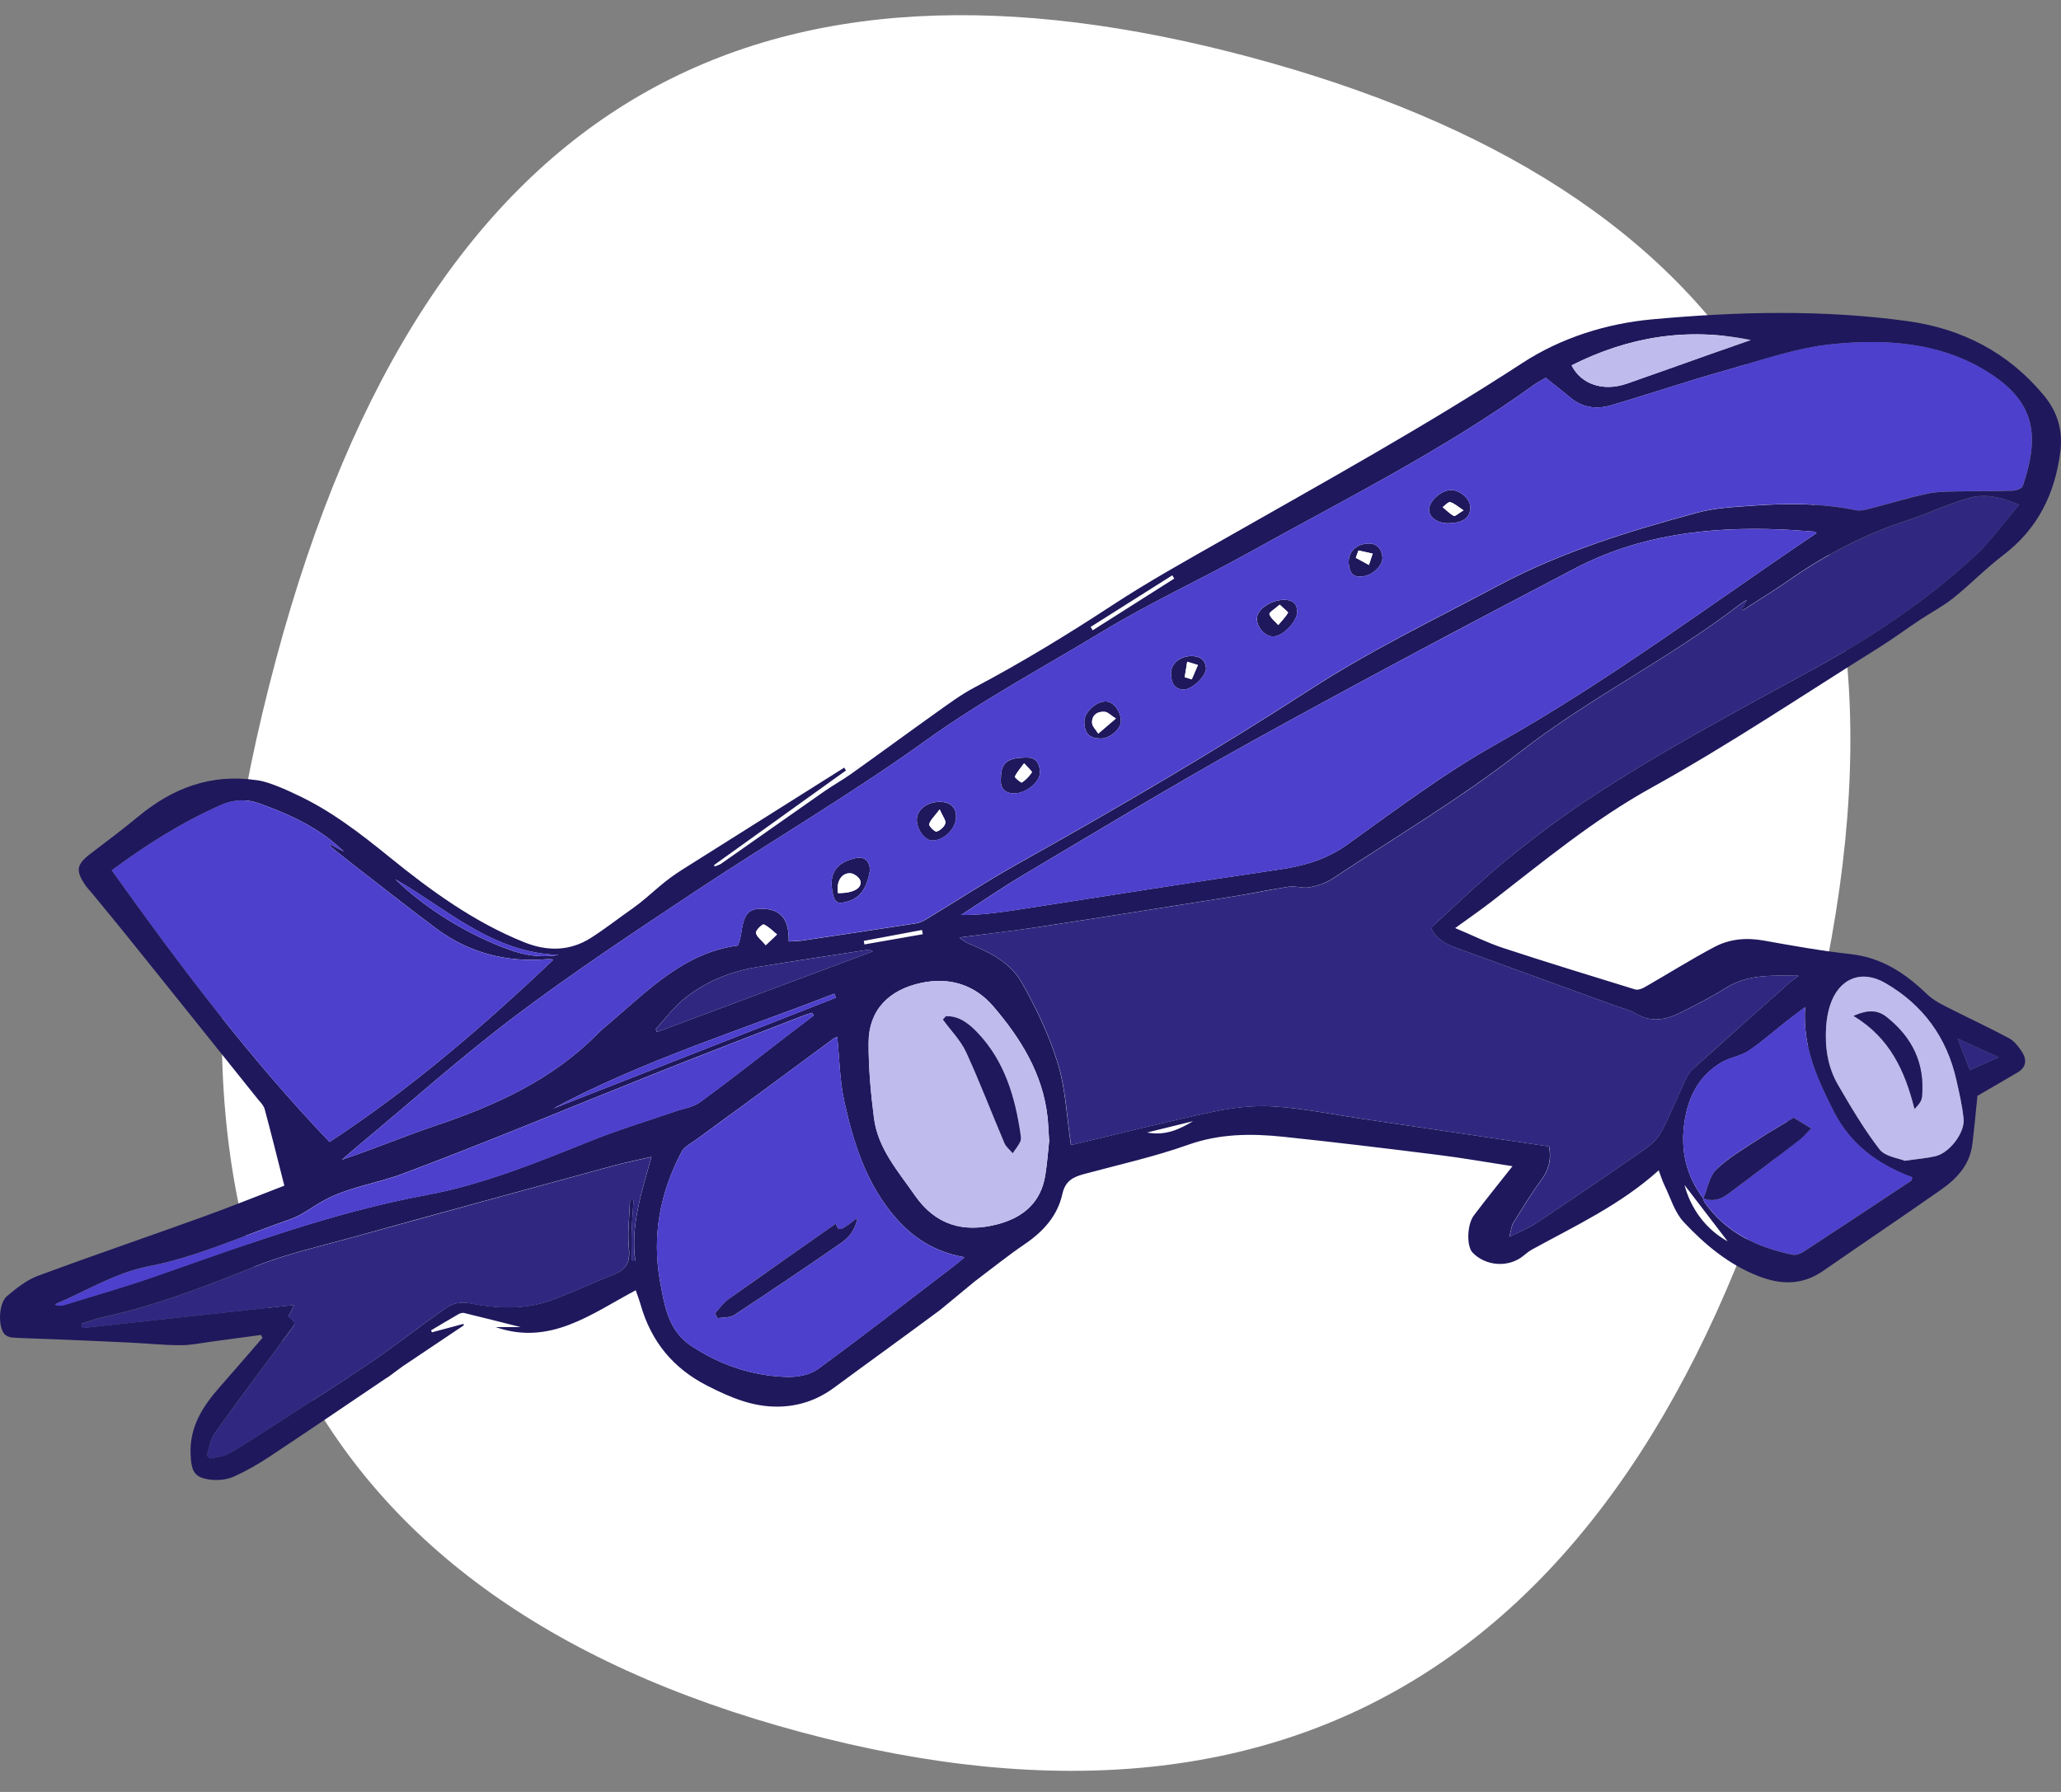 <svg width="368" height="320" viewBox="0 0 368 320" fill="none" xmlns="http://www.w3.org/2000/svg">
<rect x="0" y="0" width="368" height="320" fill="#808080" stroke="none"/>
<path d="M143.118 309.347C52.416 285.043 21.869 220.054 49.287 117.727C76.705 15.4 137.402 -12.784 223.267 10.223C309.133 33.231 349.34 87.972 321.802 190.747C294.264 293.522 233.828 333.652 143.118 309.347Z" fill="white"/>
<g clip-path="url(#clip0_4978_103571)">
<path d="M304.136 214.002L304.064 213.93C304.162 214.192 304.215 214.494 304.365 214.716C308.22 220.164 313.769 222.767 320.065 224.072C320.66 224.196 321.472 223.895 322.021 223.547C328.454 219.351 334.854 215.11 341.248 210.862C341.339 210.796 341.339 210.626 341.457 210.252C335.397 208.003 330.437 204.443 327.407 198.451C324.515 192.735 321.831 187.005 322.309 179.872C320.909 180.934 319.94 181.629 319.004 182.37C316.747 184.14 314.594 186.08 312.212 187.667C310.805 188.604 308.933 188.827 307.448 189.686C303.436 192.02 301.479 195.763 300.792 200.235C300.007 205.283 301.015 209.924 304.143 214.028V214.002H304.136ZM69.119 246.001C62.051 250.774 55.114 255.501 48.112 260.136C46.077 261.486 43.95 262.706 41.732 263.696C40.56 264.22 39.075 264.384 37.792 264.259C34.69 263.932 34.167 262.824 34.029 259.703C33.833 254.819 36.163 251.2 39.166 247.778C41.751 244.828 44.303 241.871 46.875 238.908L46.594 238.39C43.577 238.803 40.56 239.216 37.556 239.616C35.776 239.852 33.99 240.239 32.21 240.225C29.304 240.225 26.386 239.911 23.48 239.773C18.893 239.55 14.305 239.347 9.725 239.163C7.218 239.065 4.699 239.013 2.192 238.862C1.695 238.836 1.047 238.56 0.746 238.173C-0.399 236.711 -0.216 232.667 1.256 231.447C2.938 230.051 4.744 228.589 6.767 227.841C16.504 224.223 26.34 220.886 36.104 217.352C41.018 215.582 45.854 213.622 50.769 211.734C49.572 207.04 48.465 202.536 47.255 198.051C47.078 197.402 46.496 196.839 46.044 196.294C38.276 186.592 30.509 176.882 22.715 167.193C20.594 164.557 18.435 161.961 16.295 159.352C15.968 158.965 15.608 158.605 15.32 158.192C13.422 155.458 13.625 154.383 16.242 152.39C19.096 150.22 21.968 148.069 24.737 145.775C30.836 140.733 37.655 138.131 45.782 139.317C48.21 139.56 52.739 141.815 52.739 141.815C58.936 144.647 64.256 148.771 69.524 153.039C76.945 159.07 84.674 164.689 93.639 168.281C97.657 169.894 101.695 169.881 105.412 167.547C108.01 165.908 110.425 163.994 112.944 162.23C113.795 161.633 114.613 160.984 115.405 160.303L117.702 158.336C118.991 157.228 120.365 156.218 121.799 155.314C131.477 149.217 141.097 143.152 150.73 137.088L151.064 137.58C143.204 143.211 135.351 148.856 127.492 154.488C127.531 154.573 127.564 154.651 127.603 154.737C127.989 154.573 128.415 154.474 128.748 154.252C134.861 149.971 140.953 145.663 147.078 141.389C148.662 140.274 150.37 139.343 151.954 138.216C157.091 134.558 162.176 130.814 167.313 127.156C169.472 125.622 171.625 124.022 173.968 122.783C182.41 118.325 190.538 113.369 198.521 108.137C204.993 103.889 211.786 100.12 218.52 96.291C236.464 86.077 254.532 76.092 271.861 64.803C278.745 60.319 286.821 57.788 294.916 57.034C310.137 55.638 325.477 55.251 340.698 57.362C350.311 58.7 358.577 62.941 364.911 70.572C367.365 73.516 368.353 76.84 367.889 80.596C366.953 88.109 363.884 94.416 357.7 99.123C354.598 101.483 351.862 104.315 348.813 106.767C346.928 108.269 344.762 109.403 342.74 110.74C340.319 112.353 337.976 114.097 335.509 115.637C322.041 124.042 308.848 132.932 294.975 140.609C284.563 146.365 275.584 153.832 266.312 161.011C264.329 162.545 262.261 163.967 259.852 165.718H259.794C262.837 166.99 265.526 168.34 268.36 169.278C276.187 171.848 284.079 174.273 291.958 176.692C292.449 176.843 293.168 176.581 293.666 176.292C297.828 173.906 301.892 171.349 306.132 169.101C308.848 167.665 311.839 167.403 314.947 167.966C320.097 168.891 325.261 169.815 330.457 170.386C336.006 170.995 340.233 173.834 344.088 177.551C344.971 178.403 346.084 179.046 347.177 179.61C351.005 181.57 354.905 183.366 358.701 185.392C359.65 185.89 360.422 186.906 361.031 187.837C361.927 189.221 361.816 190.584 360.258 191.509C357.804 192.957 355.331 194.38 353.08 195.691C352.778 198.563 352.53 201.46 352.17 204.345C351.725 207.964 349.454 210.435 346.647 212.409C339.651 217.306 332.583 222.072 325.562 226.93C321.845 229.5 318.101 229.5 313.952 227.881C308.626 225.796 304.418 222.262 300.635 218.23C298.999 216.48 298.279 213.871 297.18 211.629C296.794 210.829 296.532 209.97 296.172 208.993C289.34 215.149 281.311 218.879 273.589 223.115C273.026 223.429 272.515 223.836 272.018 224.249C269.387 226.412 265.297 226.15 262.928 223.678C261.855 222.564 261.907 218.709 263.177 217.037C265.323 214.179 267.588 211.406 270.061 208.259C265.5 207.557 261.096 206.771 256.672 206.227C247.51 205.079 238.316 203.965 229.128 203.001C223.422 202.405 217.807 202.431 212.172 204.424C206.099 206.587 199.765 207.984 193.535 209.668C191.591 210.193 190.204 210.881 189.68 213.261C188.823 217.109 186.277 219.942 182.986 222.164C180.041 224.164 177.26 226.406 173.994 228.871L167.882 233.919C161.6 238.586 155.239 243.156 148.943 247.797C145.966 249.994 142.674 251.141 138.957 251.193C134.344 251.259 130.339 249.522 126.314 247.476C120.156 244.343 116.262 239.55 114.384 232.981C114.135 232.116 113.808 231.283 113.514 230.411C105.556 234.646 98.227 240.376 88.502 236.993H92.978C89.497 236.121 86.186 235.269 82.855 234.469C82.541 234.397 82.128 234.528 81.847 234.692C80.204 235.63 78.594 236.613 76.958 237.577C77.024 237.688 77.083 237.813 77.135 237.924C79.007 237.426 80.878 236.928 82.743 236.416C82.77 236.502 82.796 236.593 82.809 236.679C79.255 239.065 75.702 241.445 71.861 244.021L69.132 246.034L69.119 246.001ZM140.861 168.13C141.797 168.071 142.583 168.071 143.355 167.953C150.102 166.957 156.836 165.941 163.563 164.898C164.237 164.8 164.911 164.446 165.493 164.098C170.879 160.84 176.154 157.385 181.651 154.311C199.379 144.398 216.897 134.158 233.971 123.111C244.69 116.155 256.306 110.563 267.607 104.532C278.83 98.553 290.937 94.829 303.142 91.538C306.145 90.725 309.365 90.561 312.493 90.338C318.802 89.866 325.11 89.827 331.373 91.112C332.132 91.276 333.015 91.046 333.801 90.85C337.243 89.978 340.659 88.916 344.127 88.168C345.986 87.768 347.942 87.808 349.847 87.755C353.04 87.683 356.234 87.729 359.414 87.631C360.023 87.604 361.037 87.244 361.181 86.805C364.047 78.262 363.714 72.146 355.396 66.744C346.83 61.164 337.04 60.502 327.368 61.44C320.824 62.076 314.397 64.364 308.004 66.173C301.185 68.094 294.464 70.382 287.658 72.375C285.152 73.109 282.672 72.86 280.525 71.103C279.053 69.89 277.554 68.717 275.99 67.471C275.401 67.819 274.694 68.173 274.053 68.618C257.922 80.268 240.168 89.145 222.846 98.769C214.266 103.535 205.301 107.659 196.925 112.727C186.362 119.132 175.467 124.94 165.356 132.204C152.091 141.756 137.923 150.043 124.285 159.096C113.461 166.288 102.605 173.454 92.226 181.268C82.488 188.611 73.372 196.773 63.975 204.588C62.987 205.414 62.005 206.259 61.03 207.099C66.691 205.23 72.09 202.929 77.652 201.054C88.437 197.435 98.613 192.839 106.741 184.573C107.388 183.91 108.121 183.327 108.835 182.711C115.752 176.817 122.178 170.123 131.739 168.851C132.923 166.419 131.863 162.335 135.744 162.282C139.533 162.23 140.894 164.23 140.829 168.111L140.855 168.124L140.861 168.13ZM360.572 90.135C357.084 88.627 354.264 88.162 351.581 88.909C347.818 89.971 344.252 91.722 340.508 92.928C332.852 95.412 325.856 99.097 319.273 103.693C316.642 105.528 313.9 107.2 311.21 108.95L310.988 108.727C311.21 108.341 311.44 107.954 311.937 107.095C311.152 107.606 310.837 107.783 310.563 107.993C298.07 117.617 283.83 124.586 271.337 134.335C260.729 142.615 249.055 149.531 237.812 156.972C236.641 157.746 235.168 158.198 233.774 158.46C232.642 158.67 231.379 158.172 230.221 158.336C227.132 158.775 224.076 159.457 220.994 159.955C209.234 161.83 197.494 163.705 185.721 165.501C180.931 166.236 176.121 166.786 171.318 167.409C171.979 168.084 172.679 168.406 173.372 168.694C176.965 170.156 180.492 172.064 182.39 175.414C184.995 179.997 187.324 184.861 188.862 189.896C190.269 194.505 190.459 199.474 191.192 204.378C191.127 204.378 191.356 204.45 191.552 204.404C199.915 202.431 208.246 200.294 216.662 198.523C220.189 197.776 223.919 197.35 227.512 197.586C232.773 197.94 238.002 199.022 243.237 199.795C254.382 201.441 265.539 203.093 276.579 204.725C277.037 207.184 276.468 208.993 275.146 210.783C273.353 213.196 271.789 215.805 270.199 218.362C269.858 218.912 269.826 219.633 269.498 220.872C271.468 219.889 273 219.299 274.335 218.401C280.82 214.067 287.266 209.688 293.659 205.23C294.844 204.404 296.015 203.296 296.676 202.044C298.22 199.146 299.418 196.065 300.818 193.089C301.178 192.315 301.604 191.489 302.225 190.938C307.965 185.759 313.75 180.613 319.535 175.473C320.045 175.021 320.621 174.66 321.171 174.247C316.655 174.247 312.218 173.873 308.213 176.384C305.609 178.017 302.847 179.439 300.086 180.816C297.514 182.088 294.896 182.678 292.141 181.039C290.996 180.351 289.608 180.042 288.339 179.577C278.974 176.168 269.61 172.785 260.258 169.363C258.236 168.629 256.319 167.691 255.507 165.665C259.833 161.745 263.975 157.7 268.412 154.029C272.823 150.37 277.417 146.889 282.161 143.677C295.616 134.623 309.954 127.084 324.142 119.296C334.357 113.703 344.042 107.22 352.621 99.28C355.416 96.697 357.673 93.498 360.553 90.141L360.579 90.128L360.572 90.135ZM324.358 95.196C324.174 95.072 324.056 94.947 323.945 94.934C321.864 94.796 319.796 94.619 317.709 94.534C305.052 94.049 292.684 95.511 281.324 101.45C261.999 111.553 242.72 121.774 223.631 132.329C209.941 139.894 196.571 148.037 183.123 156.002C179.197 158.323 175.427 160.919 171.606 163.397C175.022 163.423 178.228 162.984 181.428 162.499C197.049 160.086 212.663 157.582 228.31 155.294C232.76 154.645 236.778 153.53 240.554 150.823C249.245 144.595 257.857 138.111 267.149 132.892C287.115 121.708 305.34 107.987 324.364 95.189L324.351 95.203L324.358 95.196ZM58.844 203.925C73.294 194.465 86.29 183.274 98.757 171.428C98.718 171.402 98.685 171.317 98.632 171.317C98.344 171.29 98.057 171.258 97.782 171.277C90.485 171.9 83.804 170.202 77.92 165.836C72.744 161.974 67.686 157.969 62.581 154.022C61.325 153.045 60.101 152.036 58.864 151.052C58.929 150.98 58.988 150.901 59.041 150.829C59.826 151.242 60.598 151.655 61.383 152.068C57.13 147.886 51.882 145.499 46.424 143.513C44.107 142.661 41.81 142.713 39.526 143.71C32.544 146.791 26.124 150.829 19.953 155.418C32.073 172.398 44.513 188.952 58.844 203.925ZM149.493 185.136C149.257 185.261 148.943 185.385 148.669 185.589C143.518 189.385 138.394 193.194 133.244 196.976C130.286 199.146 127.322 201.283 124.377 203.467C123.454 204.155 122.217 204.725 121.72 205.663C117.866 212.927 116.387 220.65 117.852 228.812C118.638 233.132 119.325 237.616 123.376 240.311C128.565 243.759 134.337 245.719 140.554 245.89C142.373 245.942 144.592 245.536 146.005 244.506C154.27 238.462 162.352 232.162 170.493 225.953C171.003 225.566 171.488 225.127 172.227 224.518C166.913 223.567 163.052 221.095 159.833 217.365C154.683 211.386 152.399 204.142 150.756 196.701C149.932 192.977 149.899 189.083 149.487 185.123V185.136H149.493ZM51.515 235.053C52.863 236.154 52.785 236.292 52.026 237.315C47.399 243.517 42.772 249.725 38.283 256.019C37.524 257.081 37.373 258.582 36.935 259.88C37.125 260.07 37.308 260.254 37.498 260.45C38.617 260.175 39.88 260.116 40.855 259.565C43.472 258.09 45.992 256.418 48.524 254.78C54.499 250.931 60.52 247.148 66.39 243.156C70.99 240.022 75.355 236.521 79.943 233.368C80.918 232.706 82.521 232.47 83.705 232.693C88.731 233.676 93.705 233.932 98.554 232.142C102.304 230.759 105.936 229.035 109.653 227.559C111.825 226.694 112.558 225.396 112.31 222.964C112.022 220.105 112.408 217.168 112.499 214.277C112.709 214.277 112.925 214.303 113.134 214.317C113.023 216.178 112.859 218.034 112.8 219.896C112.735 221.62 112.8 223.357 112.8 225.081H113.435C112.584 218.84 114.548 212.979 116.328 206.581C113.769 207.164 111.616 207.59 109.509 208.167C93.888 212.435 78.274 216.69 62.679 221.023C56.953 222.61 51.109 223.921 45.625 226.117C36.686 229.703 27.76 233.184 18.317 235.23C17.047 235.505 15.824 235.977 14.574 236.364C14.626 236.626 14.659 236.889 14.711 237.151C27.23 235.787 39.736 234.43 52.542 233.04C52.091 233.925 51.809 234.476 51.535 235.027L51.522 235.053H51.515ZM187.331 203.604C187.207 201.769 187.167 200.543 187.03 199.336C186.146 191.659 182.227 185.405 177.377 179.734C174.06 175.866 169.583 174.457 164.538 175.512C158.616 176.758 155.128 180.469 155.101 186.152C155.075 190.656 155.487 195.206 156.063 199.684C156.764 205.112 160.35 209.124 163.334 213.432C167.038 218.775 171.998 220.184 178.032 218.65C182.632 217.463 185.865 214.808 186.65 209.845C187.01 207.584 187.161 205.289 187.351 203.604H187.337H187.331ZM145.305 181.367C145.207 181.203 145.095 181.032 144.991 180.868C144.533 181.006 144.068 181.118 143.616 181.295C134.802 184.73 125.961 188.113 117.159 191.62C102.081 197.625 87.108 203.906 71.926 209.596C67.201 211.373 62.038 211.983 57.536 214.539C55.631 215.628 53.832 217.037 51.803 217.739C43.374 220.65 35.292 224.445 26.379 226.163C20.62 227.278 15.294 230.595 9.77 232.929C10.418 233.243 10.955 233.204 11.452 233.04C16.916 231.342 22.44 229.795 27.839 227.894C43.721 222.328 59.486 216.487 76.14 213.399C86.33 211.511 95.956 207.544 105.576 203.683C110.49 201.71 115.575 200.189 120.588 198.451C122.1 197.927 123.814 197.704 125.038 196.793C130.476 192.813 135.764 188.631 141.11 184.52C142.504 183.445 143.918 182.396 145.311 181.334L145.298 181.36L145.305 181.367ZM340.148 207.295C342.478 206.961 344.062 206.843 345.587 206.482C348.08 205.892 350.874 202.287 350.599 199.789C350.351 197.455 349.814 195.147 349.304 192.846C347.583 185.228 343.309 179.413 336.588 175.539C332.328 173.08 328.31 174.778 326.779 179.485C326.38 180.698 326.157 181.996 326.066 183.281C325.817 186.926 326.327 190.506 328.16 193.692C330.463 197.665 332.813 201.644 335.6 205.269C336.608 206.568 338.964 206.817 340.142 207.315L340.155 207.289L340.148 207.295ZM312.644 60.725C301.159 58.352 290.662 60.188 280.61 65.242C282.344 68.664 286.284 69.963 290.498 68.501C295.747 66.678 300.969 64.79 306.224 62.935C308.272 62.213 310.327 61.525 312.644 60.712V60.725ZM117.1 183.779C117.165 183.956 117.237 184.127 117.296 184.304C130.136 179.511 142.982 174.712 155.821 169.907C155.461 169.619 155.173 169.586 154.912 169.619C148.328 170.628 141.732 171.618 135.148 172.706C130.345 173.493 125.908 175.329 122.132 178.377C120.234 179.911 118.756 181.957 117.08 183.786H117.093L117.1 183.779ZM149.257 178.174C149.159 177.938 149.068 177.702 148.97 177.453C132.125 184.009 114.803 189.378 98.77 197.966C115.601 191.364 132.42 184.769 149.257 178.167V178.181V178.174ZM70.565 156.998C76.127 162.42 83.732 166.983 90.904 169.586C93.724 170.595 96.512 171.074 99.771 170.536C87.887 170.163 79.831 162.309 70.571 157.012V156.998H70.565ZM356.901 188.808C354.231 187.595 352.098 186.625 349.533 185.464C350.396 187.687 351.044 189.358 351.725 191.109C353.367 190.388 354.84 189.725 356.901 188.808ZM194.739 111.96C194.863 112.156 194.988 112.359 195.112 112.556C199.961 109.475 204.823 106.4 209.672 103.319C209.548 103.129 209.437 102.932 209.313 102.742C204.45 105.81 199.601 108.885 194.739 111.953V111.96ZM300.773 211.609C301.865 215.765 304.549 219.522 308.488 221.685C305.995 218.427 303.2 214.782 300.773 211.609ZM136.726 168.792C137.635 167.927 138.198 167.396 138.748 166.872C137.975 166.249 137.249 165.475 136.379 165.082C136.143 164.984 134.906 166.144 134.985 166.583C135.096 167.278 135.934 167.855 136.732 168.792H136.726ZM154.231 168.006C154.27 168.216 154.303 168.432 154.342 168.655C157.824 168.045 161.286 167.442 164.767 166.832C164.715 166.583 164.682 166.321 164.63 166.072C161.161 166.721 157.699 167.37 154.231 168.019V168.006ZM204.817 202.241C208.082 202.863 210.589 201.677 213.023 200.221C210.418 200.87 207.801 201.506 204.817 202.241Z" fill="#1F185C"/>
<path d="M360.573 90.142C357.693 93.498 355.448 96.698 352.641 99.281C344.062 107.22 334.377 113.703 324.168 119.296C309.967 127.084 295.636 134.63 282.187 143.677C277.436 146.876 272.849 150.371 268.438 154.029C264.001 157.7 259.859 161.745 255.533 165.665C256.332 167.685 258.262 168.609 260.284 169.363C269.636 172.785 279.001 176.181 288.365 179.577C289.648 180.042 291.022 180.351 292.167 181.039C294.909 182.671 297.54 182.088 300.112 180.816C302.88 179.439 305.635 178.017 308.239 176.384C312.244 173.873 316.681 174.247 321.197 174.247C320.647 174.647 320.071 175.021 319.561 175.473C313.776 180.619 307.991 185.746 302.252 190.945C301.643 191.509 301.205 192.322 300.845 193.095C299.451 196.078 298.24 199.153 296.702 202.051C296.041 203.296 294.87 204.411 293.685 205.237C287.285 209.695 280.839 214.074 274.361 218.408C273.026 219.293 271.494 219.883 269.525 220.879C269.845 219.653 269.885 218.919 270.225 218.368C271.822 215.811 273.379 213.202 275.172 210.79C276.494 209.006 277.07 207.197 276.605 204.739C265.572 203.1 254.414 201.454 243.263 199.802C238.028 199.028 232.806 197.94 227.538 197.593C223.958 197.357 220.235 197.796 216.694 198.53C208.292 200.3 199.948 202.437 191.585 204.411C191.388 204.463 191.159 204.371 191.225 204.384C190.492 199.481 190.302 194.498 188.895 189.903C187.364 184.868 185.027 180.003 182.423 175.421C180.525 172.077 176.998 170.163 173.405 168.701C172.692 168.412 172.011 168.104 171.35 167.416C176.154 166.78 180.964 166.229 185.754 165.508C197.514 163.712 209.267 161.837 221.026 159.968C224.109 159.483 227.165 158.795 230.254 158.343C231.412 158.179 232.675 158.677 233.807 158.467C235.201 158.205 236.673 157.759 237.845 156.985C249.088 149.544 260.775 142.628 271.37 134.348C283.85 124.599 298.09 117.63 310.595 108.006C310.87 107.797 311.178 107.62 311.97 107.108C311.472 107.967 311.25 108.354 311.021 108.741L311.243 108.964C313.933 107.213 316.681 105.541 319.312 103.706C325.895 99.123 332.891 95.426 340.548 92.941C344.278 91.728 347.857 89.984 351.62 88.922C354.303 88.175 357.13 88.634 360.612 90.148L360.586 90.161L360.573 90.142Z" fill="#302880"/>
<path d="M324.358 95.198C305.334 107.995 287.089 121.716 267.143 132.9C257.843 138.106 249.225 144.59 240.547 150.831C236.765 153.538 232.753 154.653 228.303 155.302C212.657 157.59 197.042 160.094 181.422 162.507C178.215 163.005 175.015 163.431 171.599 163.405C175.44 160.933 179.203 158.337 183.123 156.01C196.591 148.045 209.954 139.889 223.631 132.337C242.72 121.788 261.992 111.561 281.324 101.458C292.684 95.512 305.052 94.07 317.709 94.542C319.79 94.614 321.858 94.791 323.945 94.942C324.057 94.942 324.168 95.079 324.358 95.204L324.371 95.191L324.358 95.198Z" fill="#4D40CC"/>
<path d="M58.844 203.933C44.519 188.959 32.086 172.406 19.953 155.426C26.124 150.844 32.531 146.812 39.526 143.717C41.81 142.708 44.114 142.668 46.424 143.521C51.882 145.507 57.136 147.893 61.383 152.076C60.598 151.663 59.826 151.25 59.041 150.837C58.975 150.909 58.916 150.988 58.864 151.06C60.101 152.043 61.318 153.059 62.581 154.03C67.679 157.976 72.744 161.995 77.92 165.843C83.803 170.223 90.492 171.921 97.782 171.285C98.07 171.259 98.358 171.298 98.632 171.324C98.685 171.324 98.718 171.416 98.757 171.436C86.303 183.282 73.294 194.46 58.844 203.933Z" fill="#4D40CC"/>
<path d="M149.493 185.137C149.905 189.083 149.944 192.978 150.762 196.714C152.418 204.155 154.689 211.4 159.839 217.379C163.059 221.109 166.92 223.587 172.234 224.531C171.501 225.141 171.01 225.567 170.499 225.967C162.359 232.188 154.277 238.475 146.011 244.52C144.591 245.556 142.386 245.956 140.56 245.903C134.337 245.713 128.565 243.766 123.375 240.324C119.338 237.63 118.638 233.159 117.852 228.825C116.367 220.663 117.852 212.947 121.72 205.676C122.217 204.739 123.441 204.168 124.377 203.48C127.322 201.31 130.299 199.16 133.244 196.99C138.394 193.194 143.518 189.385 148.668 185.602C148.943 185.406 149.257 185.281 149.493 185.15V185.137ZM149.244 218.513C142.798 223.043 136.405 227.488 130.057 232.024C129.134 232.687 128.46 233.683 127.675 234.535L128.1 235.407C129.108 235.23 130.319 235.355 131.104 234.843C137.498 230.635 143.858 226.354 150.154 221.994C151.535 221.03 152.7 219.712 153.099 217.477C150.03 219.922 149.709 220.007 149.244 218.526V218.513Z" fill="#4D40CC"/>
<path d="M51.515 235.055C51.79 234.505 52.078 233.954 52.523 233.069C39.716 234.452 27.21 235.816 14.692 237.179C14.639 236.917 14.607 236.655 14.554 236.393C15.804 236.006 17.021 235.534 18.297 235.259C27.734 233.213 36.667 229.719 45.606 226.146C51.09 223.95 56.94 222.639 62.66 221.052C78.261 216.732 93.882 212.464 109.489 208.196C111.596 207.619 113.756 207.199 116.308 206.609C114.528 213.014 112.578 218.869 113.416 225.123H112.781C112.781 223.386 112.729 221.655 112.781 219.931C112.846 218.069 113.003 216.214 113.115 214.352C112.905 214.352 112.689 214.326 112.48 214.313C112.395 217.21 112.009 220.141 112.29 222.999C112.526 225.431 111.793 226.736 109.633 227.595C105.916 229.07 102.291 230.794 98.534 232.177C93.685 233.974 88.712 233.711 83.686 232.728C82.501 232.492 80.892 232.728 79.923 233.403C75.323 236.55 70.971 240.058 66.37 243.191C60.5 247.184 54.473 250.96 48.505 254.815C45.972 256.454 43.453 258.112 40.835 259.601C39.86 260.151 38.604 260.197 37.478 260.486C37.288 260.302 37.105 260.112 36.915 259.915C37.354 258.617 37.504 257.122 38.263 256.054C42.766 249.76 47.379 243.558 52.006 237.35C52.765 236.327 52.831 236.176 51.496 235.088L51.509 235.062L51.515 235.055Z" fill="#302880"/>
<path d="M187.331 203.606C187.141 205.291 186.997 207.586 186.631 209.847C185.859 214.791 182.619 217.465 178.012 218.652C171.992 220.199 167.018 218.777 163.314 213.433C160.337 209.126 156.744 205.121 156.044 199.686C155.468 195.202 155.056 190.658 155.082 186.154C155.108 180.484 158.596 176.766 164.518 175.514C169.583 174.452 174.06 175.862 177.358 179.736C182.207 185.407 186.12 191.661 187.01 199.338C187.148 200.551 187.187 201.771 187.311 203.606H187.324H187.331ZM168.883 181.467C168.707 181.67 168.523 181.88 168.347 182.077C169.754 183.998 171.514 185.774 172.496 187.898C174.963 193.228 177.044 198.735 179.341 204.15C179.629 204.839 180.316 205.35 180.813 205.947C181.265 205.285 181.775 204.662 182.135 203.947C182.312 203.6 182.286 203.088 182.233 202.675C181.258 195.969 179.406 189.603 174.668 184.535C173.17 182.935 171.35 181.388 168.883 181.46V181.467Z" fill="#C0BBED"/>
<path d="M304.136 214.003C301.008 209.892 299.994 205.264 300.786 200.202C301.486 195.731 303.43 191.975 307.441 189.654C308.927 188.795 310.798 188.579 312.205 187.635C314.587 186.048 316.747 184.114 318.998 182.338C319.934 181.603 320.909 180.889 322.303 179.84C321.825 186.979 324.495 192.702 327.401 198.419C330.43 204.411 335.404 207.971 341.451 210.22C341.326 210.594 341.326 210.784 341.241 210.83C334.848 215.071 328.448 219.319 322.015 223.515C321.465 223.876 320.654 224.164 320.058 224.04C313.763 222.742 308.213 220.119 304.359 214.684C304.195 214.461 304.156 214.16 304.058 213.898C305.766 214.697 307.297 214.16 308.671 213.137C312.912 209.964 317.139 206.758 321.341 203.526C322.08 202.962 322.663 202.202 323.376 201.474C322.139 200.727 321.229 200.163 320.287 199.593C318.219 200.838 316.033 202.064 313.952 203.434C311.387 205.119 308.658 206.68 306.486 208.791C305.229 210.017 304.902 212.213 304.156 213.976L304.143 214.003H304.136Z" fill="#4D40CC"/>
<path d="M145.305 181.369C143.911 182.431 142.497 183.493 141.103 184.555C135.757 188.666 130.469 192.849 125.031 196.828C123.794 197.726 122.073 197.962 120.581 198.487C115.568 200.224 110.484 201.745 105.569 203.718C95.956 207.573 86.316 211.546 76.134 213.427C59.479 216.515 43.714 222.357 27.832 227.923C22.433 229.817 16.923 231.371 11.445 233.069C10.948 233.233 10.398 233.266 9.764 232.957C15.287 230.624 20.62 227.3 26.373 226.192C35.286 224.468 43.367 220.672 51.796 217.767C53.831 217.066 55.625 215.656 57.529 214.568C62.018 212.005 67.195 211.395 71.919 209.625C87.108 203.915 102.081 197.641 117.152 191.642C125.941 188.148 134.782 184.752 143.61 181.317C144.061 181.14 144.519 181.028 144.984 180.891C145.082 181.055 145.193 181.232 145.298 181.389L145.311 181.363L145.305 181.369Z" fill="#4D40CC"/>
<path d="M340.148 207.296C338.964 206.798 336.608 206.549 335.607 205.251C332.813 201.632 330.47 197.646 328.166 193.68C326.321 190.494 325.823 186.927 326.072 183.269C326.157 181.997 326.386 180.699 326.785 179.473C328.317 174.766 332.335 173.068 336.595 175.527C343.329 179.408 347.596 185.216 349.31 192.828C349.834 195.129 350.37 197.436 350.606 199.77C350.868 202.268 348.086 205.887 345.593 206.464C344.062 206.824 342.478 206.936 340.155 207.277L340.142 207.303L340.148 207.296ZM330.961 181.42C337.492 185.354 340.148 191.28 341.843 198.013C342.544 197.318 343.1 196.643 343.165 195.915C343.735 189.995 341.49 185.301 336.876 181.643C335.234 180.332 333.539 180.306 330.954 181.42H330.961Z" fill="#C0BBED"/>
<path d="M312.644 60.727C310.314 61.527 308.266 62.228 306.224 62.949C300.989 64.798 295.753 66.693 290.498 68.515C286.284 69.977 282.345 68.679 280.61 65.257C290.662 60.202 301.159 58.367 312.644 60.74V60.727Z" fill="#C0BBED"/>
<path d="M117.1 183.782C118.769 181.959 120.241 179.901 122.152 178.373C125.941 175.325 130.371 173.489 135.168 172.702C141.738 171.627 148.335 170.644 154.931 169.614C155.193 169.575 155.481 169.614 155.841 169.903C143.001 174.695 130.155 179.494 117.316 184.3C117.25 184.129 117.178 183.952 117.119 183.775H117.106L117.1 183.782Z" fill="#302880"/>
<path d="M149.258 178.176C132.426 184.777 115.608 191.373 98.77 197.974C114.803 189.373 132.125 184.004 148.97 177.461C149.068 177.697 149.159 177.933 149.258 178.182V178.169V178.176Z" fill="#4D40CC"/>
<path d="M70.565 156.999C79.831 162.29 87.88 170.144 99.765 170.524C96.512 171.075 93.718 170.596 90.897 169.574C83.725 166.991 76.121 162.408 70.558 156.986V156.999H70.565Z" fill="#4D40CC"/>
<path d="M356.901 188.809C354.846 189.72 353.374 190.369 351.725 191.104C351.051 189.366 350.403 187.695 349.533 185.459C352.098 186.632 354.231 187.596 356.901 188.802V188.809Z" fill="#302880"/>
<path d="M136.725 168.794C135.94 167.857 135.102 167.287 134.978 166.585C134.906 166.146 136.136 164.972 136.372 165.09C137.255 165.477 137.969 166.251 138.741 166.874C138.178 167.411 137.622 167.936 136.719 168.794H136.725Z" fill="white"/>
<path d="M155.33 155.471C154.768 158.552 153.688 160.552 150.717 161.142C149.683 161.339 149.094 161.201 148.773 159.903C147.864 156.232 149.074 154.062 152.785 153.236C154.355 152.888 155.343 153.76 155.317 155.484L155.33 155.471ZM149.617 159.483C152.3 159.536 153.982 158.618 153.609 157.274C153.446 156.697 152.497 155.989 151.862 155.95C150.252 155.851 149.303 157.425 149.617 159.483Z" fill="#1F185C"/>
<path d="M167.856 143.2C169.727 143.226 170.748 144.209 170.709 145.934C170.657 148.018 168.602 150.051 166.508 150.103C165.16 150.129 163.681 148.143 163.7 146.373C163.726 144.563 165.546 143.167 167.849 143.2H167.856ZM167.784 144.55C166.861 145.763 166.148 146.399 165.912 147.173C165.814 147.474 166.907 148.582 167.221 148.497C167.856 148.32 168.615 147.651 168.792 147.035C168.942 146.524 168.32 145.789 167.784 144.55Z" fill="#1F185C"/>
<path d="M178.719 138.819C178.784 136.125 179.969 135.26 183.457 135.286C185.112 135.299 185.629 136.512 185.688 137.829C185.76 139.665 183.11 141.789 180.937 141.684C179.092 141.599 178.516 140.426 178.732 138.813H178.719V138.819ZM182.855 136.308C182.155 137.272 181.559 137.921 181.212 138.695C181.147 138.846 182.325 139.829 182.462 139.744C183.175 139.272 183.797 138.623 184.255 137.908C184.34 137.784 183.542 137.069 182.861 136.308H182.855Z" fill="#1F185C"/>
<path d="M258.576 93.446C256.593 93.42 255.128 92.358 255.173 90.975C255.232 89.349 257.444 87.454 259.211 87.513C260.795 87.579 262.516 89.159 262.529 90.581C262.542 92.443 261.135 93.466 258.576 93.427V93.44V93.446ZM261.318 91.138C260.232 90.437 259.636 89.853 258.936 89.677C258.583 89.591 258.053 90.24 257.588 90.562C258.249 91.099 258.851 91.735 259.584 92.135C259.794 92.246 260.382 91.696 261.305 91.138H261.318Z" fill="#1F185C"/>
<path d="M224.416 110.506C224.416 108.821 226.995 107.057 229.455 107.123C230.777 107.149 231.602 107.772 231.621 109.208C231.661 110.945 229.089 113.626 227.348 113.666C225.928 113.692 224.416 112.066 224.429 110.519L224.416 110.506ZM228.493 107.982C227.682 108.703 226.569 109.378 226.661 109.68C226.896 110.414 227.682 110.978 228.245 111.614C228.853 110.899 229.514 110.217 229.992 109.417C230.051 109.306 229.18 108.631 228.5 107.982H228.493Z" fill="#1F185C"/>
<path d="M196.61 131.877C194.065 131.903 193.679 130.48 193.607 129.005C193.522 127.255 195.616 125.282 197.409 125.262C198.79 125.236 200.164 127.032 200.138 128.809C200.112 130.31 198.031 131.883 196.61 131.883V131.877ZM199.241 128.317C198.318 127.727 197.821 127.17 197.271 127.117C195.963 126.993 194.974 127.694 194.988 129.038C194.988 129.7 195.714 130.349 196.1 130.998C197.036 130.199 197.959 129.399 199.241 128.317Z" fill="#1F185C"/>
<path d="M209.077 120.268C209.038 118.57 210.647 117.187 212.689 117.16C214.149 117.147 215.209 117.724 215.333 119.317C215.431 120.714 212.768 123.238 211.256 123.139C209.509 123.028 209.136 121.73 209.077 120.255V120.268ZM211.531 120.93C211.956 121.055 212.369 121.192 212.794 121.317C213.154 120.465 213.527 119.606 213.893 118.76L211.982 118.17L211.531 120.93Z" fill="#1F185C"/>
<path d="M243.414 102.913C241.359 103.215 241.032 102.061 240.855 100.888C240.554 98.875 241.889 97.282 244.009 97.079C245.652 96.915 246.588 97.767 246.83 99.353C247.052 100.914 245.122 102.69 243.414 102.913ZM242.556 98.305C242.393 98.744 242.242 99.177 242.085 99.616C242.871 100.042 243.643 100.468 244.428 100.888C244.651 100.212 244.866 99.537 245.089 98.868C244.245 98.678 243.407 98.495 242.556 98.305Z" fill="#1F185C"/>
<path d="M355.409 66.731C346.843 61.152 337.053 60.49 327.381 61.427C320.837 62.063 314.41 64.351 308.017 66.16C301.198 68.081 294.477 70.369 287.671 72.369C285.165 73.103 282.685 72.854 280.538 71.097C279.066 69.884 277.567 68.711 276.003 67.465C275.414 67.812 274.708 68.166 274.066 68.612C257.935 80.262 240.181 89.139 222.859 98.763C214.279 103.529 205.314 107.653 196.938 112.72C186.376 119.125 175.48 124.934 165.369 132.198C152.104 141.75 137.936 150.036 124.298 159.09C113.474 166.282 102.618 173.448 92.239 181.262C82.501 188.605 73.385 196.767 63.988 204.581C63 205.407 62.018 206.253 61.043 207.092C66.704 205.217 72.103 202.923 77.665 201.048C88.45 197.429 98.626 192.833 106.754 184.566C107.402 183.904 108.134 183.321 108.848 182.704C115.765 176.811 122.191 170.117 131.752 168.845C132.937 166.413 131.876 162.329 135.757 162.276C139.546 162.224 140.907 164.223 140.842 168.104C141.778 168.045 142.563 168.045 143.335 167.927C150.082 166.931 156.816 165.915 163.543 164.872C164.217 164.774 164.891 164.433 165.474 164.073C170.859 160.814 176.134 157.359 181.631 154.285C199.359 144.372 216.877 134.132 233.951 123.085C244.67 116.129 256.279 110.537 267.588 104.506C278.811 98.527 290.917 94.803 303.122 91.512C306.126 90.699 309.345 90.535 312.473 90.312C318.782 89.84 325.09 89.801 331.353 91.086C332.112 91.25 332.996 91.02 333.781 90.824C337.223 89.952 340.639 88.89 344.108 88.142C345.966 87.742 347.923 87.782 349.827 87.729C353.021 87.657 356.214 87.703 359.395 87.605C360.003 87.579 361.017 87.218 361.161 86.779C364.028 78.236 363.694 72.12 355.376 66.718L355.403 66.731H355.409ZM150.717 161.142C149.683 161.345 149.094 161.208 148.773 159.903C147.864 156.232 149.074 154.062 152.791 153.236C154.362 152.888 155.35 153.76 155.324 155.484C154.761 158.566 153.681 160.565 150.71 161.149L150.723 161.136L150.717 161.142ZM166.514 150.089C165.166 150.115 163.687 148.129 163.707 146.359C163.733 144.549 165.552 143.153 167.856 143.186C169.727 143.212 170.748 144.195 170.709 145.919C170.657 148.004 168.602 150.036 166.508 150.089H166.514ZM180.924 141.678C179.079 141.592 178.503 140.419 178.719 138.806C178.784 136.112 179.969 135.246 183.457 135.273C185.112 135.286 185.629 136.499 185.688 137.816C185.76 139.652 183.11 141.776 180.937 141.671H180.924V141.678ZM196.61 131.877C194.065 131.903 193.679 130.493 193.607 129.005C193.522 127.255 195.616 125.281 197.409 125.262C198.79 125.236 200.164 127.032 200.138 128.808C200.112 130.31 198.031 131.883 196.61 131.883V131.877ZM211.263 123.138C209.515 123.026 209.142 121.728 209.083 120.253C209.044 118.555 210.654 117.172 212.696 117.146C214.155 117.132 215.215 117.709 215.34 119.302C215.438 120.699 212.774 123.223 211.263 123.125V123.138ZM227.328 113.645C225.908 113.671 224.397 112.045 224.41 110.498C224.41 108.813 226.988 107.05 229.449 107.115C230.771 107.141 231.595 107.764 231.615 109.2C231.654 110.937 229.082 113.618 227.341 113.658L227.328 113.645ZM243.414 102.913C241.359 103.214 241.032 102.06 240.855 100.887C240.554 98.874 241.889 97.281 244.009 97.078C245.652 96.914 246.588 97.766 246.83 99.353C247.052 100.913 245.122 102.683 243.414 102.913ZM258.576 93.446C256.594 93.42 255.121 92.358 255.173 90.975C255.232 89.349 257.444 87.454 259.211 87.513C260.795 87.579 262.516 89.159 262.529 90.581C262.542 92.443 261.135 93.466 258.576 93.426V93.439V93.446Z" fill="#4D40CC"/>
<path d="M149.244 218.514C149.702 219.989 150.03 219.897 153.099 217.465C152.7 219.7 151.541 221.025 150.154 221.982C143.859 226.342 137.498 230.623 131.104 234.831C130.319 235.343 129.108 235.231 128.1 235.395L127.675 234.523C128.46 233.671 129.134 232.675 130.057 232.012C136.405 227.495 142.798 223.037 149.244 218.501V218.514Z" fill="#1F185C"/>
<path d="M168.883 181.467C171.35 181.382 173.156 182.929 174.668 184.536C179.419 189.603 181.278 195.982 182.24 202.676C182.305 203.089 182.325 203.6 182.141 203.948C181.781 204.649 181.271 205.285 180.819 205.947C180.322 205.344 179.635 204.833 179.347 204.151C177.044 198.742 174.956 193.229 172.502 187.892C171.514 185.768 169.76 184.011 168.353 182.071C168.53 181.874 168.713 181.658 168.89 181.461L168.883 181.467Z" fill="#1F185C"/>
<path d="M304.136 214.003C304.882 212.246 305.209 210.043 306.466 208.824C308.652 206.713 311.381 205.152 313.933 203.467C316.014 202.091 318.199 200.871 320.267 199.619C321.216 200.19 322.126 200.753 323.356 201.507C322.643 202.228 322.06 202.995 321.321 203.553C317.12 206.785 312.905 209.997 308.652 213.164C307.277 214.186 305.746 214.724 304.038 213.924L304.11 214.003H304.123H304.136Z" fill="#1F185C"/>
<path d="M330.96 181.419C333.539 180.311 335.221 180.331 336.883 181.642C341.496 185.3 343.741 189.994 343.172 195.914C343.093 196.635 342.55 197.311 341.85 198.012C340.155 191.286 337.498 185.353 330.967 181.419H330.96Z" fill="#1F185C"/>
<path d="M149.617 159.483C149.303 157.425 150.252 155.851 151.862 155.95C152.497 155.989 153.446 156.697 153.609 157.274C153.969 158.624 152.3 159.536 149.617 159.483Z" fill="white"/>
<path d="M167.784 144.551C168.32 145.79 168.929 146.511 168.792 147.035C168.615 147.645 167.856 148.32 167.221 148.497C166.907 148.583 165.814 147.488 165.912 147.173C166.161 146.4 166.861 145.764 167.784 144.551Z" fill="white"/>
<path d="M182.855 136.309C183.529 137.069 184.327 137.784 184.249 137.908C183.791 138.623 183.149 139.272 182.456 139.744C182.318 139.829 181.147 138.846 181.206 138.695C181.553 137.921 182.155 137.272 182.848 136.309H182.855Z" fill="white"/>
<path d="M261.318 91.139C260.383 91.702 259.813 92.246 259.597 92.135C258.864 91.735 258.249 91.112 257.601 90.562C258.053 90.247 258.583 89.585 258.949 89.677C259.65 89.854 260.245 90.424 261.331 91.139H261.318Z" fill="white"/>
<path d="M228.493 107.98C229.174 108.63 230.064 109.305 229.985 109.416C229.514 110.216 228.84 110.891 228.238 111.612C227.675 110.977 226.89 110.413 226.654 109.678C226.556 109.39 227.675 108.702 228.487 107.98H228.493Z" fill="white"/>
<path d="M199.241 128.318C197.972 129.406 197.036 130.206 196.1 130.999C195.701 130.35 194.988 129.701 194.988 129.039C194.961 127.688 195.963 126.993 197.271 127.118C197.821 127.17 198.319 127.727 199.241 128.318Z" fill="white"/>
<path d="M211.531 120.928L211.983 118.168L213.887 118.758C213.527 119.61 213.154 120.469 212.794 121.315C212.369 121.19 211.956 121.053 211.531 120.928Z" fill="white"/>
<path d="M242.557 98.305C243.407 98.495 244.238 98.678 245.089 98.868C244.867 99.544 244.651 100.219 244.428 100.888C243.643 100.462 242.871 100.042 242.085 99.616C242.249 99.177 242.399 98.744 242.557 98.305Z" fill="white"/>
</g>
<defs>
<clipPath id="clip0_4978_103571">
<rect width="368" height="208.425" fill="white" transform="translate(0 55.875)"/>
</clipPath>
</defs>
</svg>
